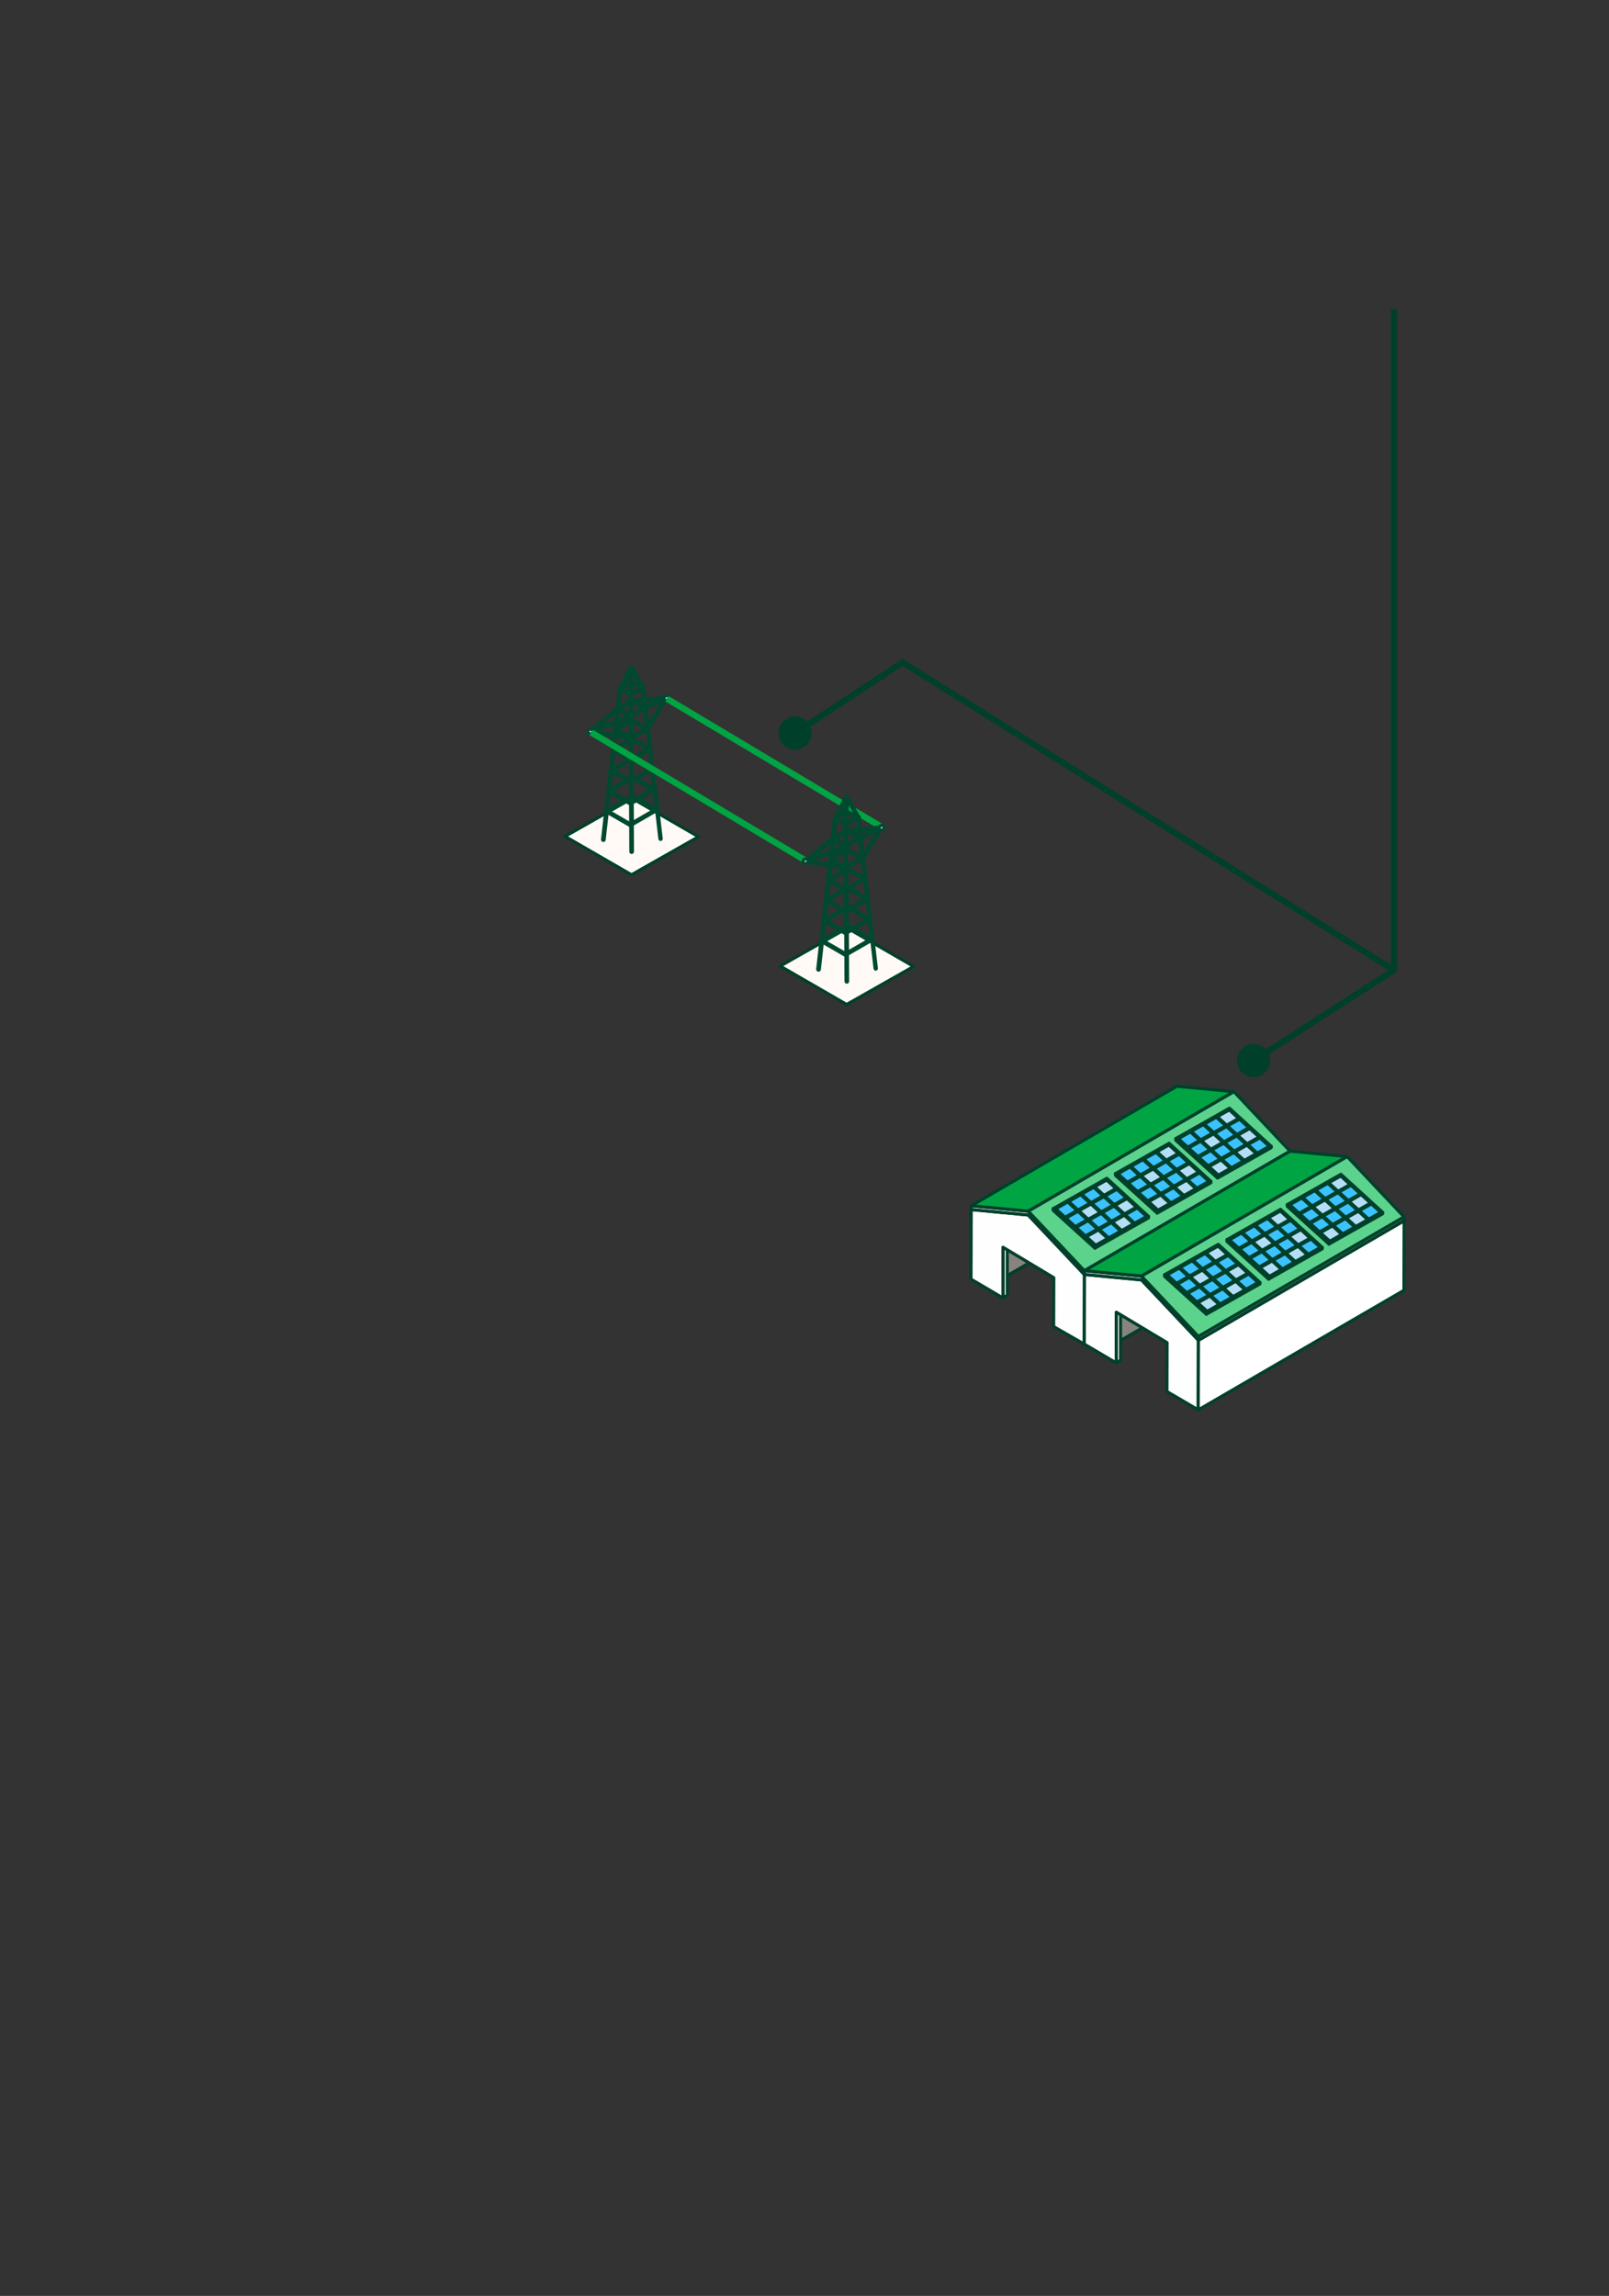 <?xml version="1.0" encoding="UTF-8"?>
<svg width="258px" height="368px" viewBox="0 0 258 368" version="1.1" xmlns="http://www.w3.org/2000/svg" xmlns:xlink="http://www.w3.org/1999/xlink">
    <rect x="0" y="0" width="258" height="368" fill="#333333" stroke="none"/>
    <title>ilustracion-2</title>
    <g id="Page-1" stroke="none" stroke-width="1" fill="none" fill-rule="evenodd">
        <g id="ilustracion-2" transform="translate(0.5, 0.5)">
            <g id="1" transform="translate(90.098, 49)">
                <polygon id="Path" stroke="#00402A" stroke-width="0.5" fill="#FFFAF6" fill-rule="nonzero" stroke-linecap="round" stroke-linejoin="round" points="21.407 84.617 10.661 90.712 0 84.559 10.759 78.46"></polygon>
                <path d="M4.048,67.373 C4.132,67.373 4.213,67.4 4.28,67.451 L8.376,64.009 L8.722,60.91 L8.649,60.869 L8.738,60.817 L8.738,60.809 L10.559,57.379 C10.573,57.354 10.595,57.334 10.621,57.322 C10.648,57.31 10.677,57.307 10.705,57.314 C10.733,57.321 10.757,57.338 10.774,57.361 C10.791,57.383 10.8,57.412 10.799,57.44 L10.799,57.448 L12.567,60.616 L12.717,60.685 L12.603,60.75 L12.814,62.551 L15.913,62.274 C15.931,62.204 15.969,62.141 16.021,62.091 C16.074,62.041 16.139,62.007 16.21,61.993 C16.281,61.978 16.354,61.984 16.422,62.009 C16.489,62.034 16.549,62.078 16.593,62.135 C16.637,62.192 16.664,62.261 16.672,62.333 C16.679,62.405 16.666,62.477 16.634,62.542 C16.602,62.607 16.552,62.661 16.491,62.699 C16.43,62.737 16.359,62.758 16.287,62.758 C16.232,62.758 16.179,62.747 16.129,62.725 L13.391,67.2 L13.436,67.224 L13.363,67.269 L13.737,70.459 L13.802,70.496 L13.745,70.528 L14.119,73.739 L14.163,73.763 L14.123,73.788 L14.501,77.018 L14.525,77.031 L14.505,77.043 L14.883,80.297 L15.423,84.934 C15.425,84.961 15.418,84.988 15.403,85.011 C15.386,85.033 15.361,85.047 15.334,85.051 L15.322,85.051 C15.296,85.052 15.271,85.042 15.252,85.025 C15.233,85.008 15.221,84.984 15.219,84.959 L14.69,80.414 L10.789,82.665 L10.813,87.003 C10.813,87.037 10.8,87.069 10.776,87.093 C10.753,87.118 10.721,87.132 10.687,87.133 C10.654,87.133 10.622,87.119 10.598,87.096 C10.575,87.072 10.561,87.04 10.561,87.007 L10.537,82.817 L10.492,82.841 L10.476,82.85 L6.769,80.712 L6.277,85.097 C6.275,85.114 6.27,85.13 6.262,85.145 C6.254,85.16 6.243,85.173 6.23,85.183 C6.217,85.194 6.202,85.202 6.185,85.206 C6.169,85.211 6.152,85.213 6.135,85.211 C6.101,85.206 6.071,85.189 6.049,85.163 C6.028,85.136 6.018,85.102 6.021,85.068 L6.525,80.575 L6.46,80.539 L6.533,80.498 L6.891,77.3 L6.826,77.263 L6.899,77.218 L7.257,74.02 L7.192,73.983 L7.269,73.939 L7.627,70.744 L7.558,70.703 L7.635,70.659 L7.878,68.476 L4.4,67.936 C4.367,68 4.318,68.054 4.257,68.092 C4.196,68.13 4.126,68.15 4.054,68.151 C3.952,68.151 3.853,68.11 3.78,68.038 C3.708,67.965 3.667,67.866 3.667,67.764 C3.667,67.661 3.708,67.562 3.78,67.49 C3.853,67.417 3.952,67.376 4.054,67.376 L4.048,67.373 Z M8.714,64.143 L10.419,65.13 L10.406,63.139 L10.081,63.326 L8.711,64.146 L8.714,64.143 Z M10.677,65.092 L12.616,63.974 L10.685,63.002 L10.665,63.002 L10.677,65.092 Z M10.441,67.92 L10.425,66.205 L8.368,67.424 L10.429,68.612 L10.441,68.612 L10.441,67.92 Z M10.689,66.051 L10.681,66.051 L10.681,66.25 L10.693,68.55 L12.957,67.242 L10.685,66.051 L10.689,66.051 Z M10.425,65.941 L10.425,65.528 L8.373,66.303 L8.269,67.225 L10.423,65.949 L10.425,65.941 Z M10.283,65.303 L8.592,64.328 L8.405,66.01 L10.283,65.303 Z M10.713,59.979 L10.662,61.637 L12.263,60.71 L10.713,59.979 Z M10.677,65.793 L10.683,65.793 L13.125,67.073 L12.784,64.135 L10.679,65.35 L10.677,65.793 Z M10.738,75.294 L10.738,75.461 L10.974,75.326 L10.827,75.245 L10.738,75.294 Z M10.482,75.604 L10.482,75.441 L10.344,75.523 L10.482,75.604 Z M10.734,69.117 L10.697,69.138 L10.713,71.93 L10.758,71.905 L10.774,71.898 L10.844,71.934 L13.302,70.515 L10.73,69.121 L10.734,69.117 Z M10.718,72.285 L10.734,75 L10.823,74.949 L11.229,75.181 L13.652,73.783 L10.839,72.218 L10.718,72.285 Z M10.742,75.75 L10.754,78.067 L10.858,78.01 L10.874,78.002 L11.613,78.429 L13.999,77.051 L11.223,75.474 L10.742,75.75 Z M10.876,78.307 L10.758,78.376 L10.758,78.916 L11.348,78.579 L10.876,78.307 Z M10.011,78.807 L10.482,79.079 L10.51,79.063 L10.51,78.522 L10.011,78.807 Z M10.506,78.212 L10.494,75.896 L10.104,75.672 L7.348,77.269 L9.746,78.655 L10.506,78.217 L10.506,78.212 Z M10.093,75.375 L10.487,75.148 L10.471,72.393 L10.451,72.38 L7.691,73.99 L10.093,75.375 Z M10.439,72.096 L10.471,72.08 L10.455,69.288 L8.036,70.706 L10.443,72.096 L10.439,72.096 Z M10.414,61.647 L10.466,60.014 L9.063,60.867 L10.413,61.649 L10.414,61.647 Z M12.751,63.801 L12.637,62.834 L11.101,62.972 L12.751,63.801 Z M8.159,68.264 L9.812,68.519 L8.23,67.609 L8.159,68.264 Z M8.337,64.38 L4.765,67.384 L8.146,66.112 L8.337,64.38 Z M10.415,62.844 L10.415,61.881 L8.969,61.048 L8.656,63.848 L10.415,62.844 Z M10.476,59.76 L10.533,57.983 L9.167,60.556 L10.476,59.76 Z M10.734,59.751 L12.25,60.466 L10.795,57.853 L10.734,59.747 L10.734,59.751 Z M10.669,62.75 L10.677,62.75 L12.616,62.576 L12.416,60.869 L10.669,61.877 L10.669,62.75 Z M12.961,63.75 L15.46,62.58 L12.851,62.815 L12.961,63.75 Z M13.323,66.851 L15.879,62.668 L12.994,64.017 L13.323,66.851 Z M10.709,68.859 L10.726,68.851 L10.742,68.843 L13.518,70.346 L13.172,67.392 L10.705,68.814 L10.709,68.859 Z M13.904,73.625 L13.559,70.654 L11.108,72.068 L13.904,73.625 Z M14.287,76.9 L13.937,73.909 L11.499,75.315 L14.287,76.9 Z M11.884,78.573 L14.664,80.179 L14.314,77.171 L11.884,78.573 Z M11.616,78.728 L10.774,79.216 L10.795,82.369 L14.359,80.313 L11.616,78.728 Z M10.506,79.37 L10.49,79.378 L9.758,78.956 L7.007,80.545 L10.478,82.548 L10.535,82.516 L10.515,79.362 L10.506,79.37 Z M7.141,77.444 L6.809,80.345 L9.484,78.801 L7.141,77.444 Z M9.852,75.517 L7.511,74.164 L7.186,77.062 L9.852,75.517 Z M10.209,72.234 L7.877,70.891 L7.551,73.783 L10.209,72.234 Z M10.461,68.889 L10.437,68.873 L8.145,68.519 L7.925,70.503 L10.466,69.011 L10.461,68.889 Z M7.934,67.43 L8.011,67.385 L8.12,66.404 L4.621,67.72 L7.917,68.233 L8.003,67.477 L7.934,67.43 Z" id="Shape" stroke="#004930" stroke-width="0.5" fill="#D8CFC7" fill-rule="nonzero" stroke-linecap="round" stroke-linejoin="round"></path>
                <line x1="16.351" y1="62.499" x2="51.001" y2="83.199" id="Path" stroke="#00A443"></line>
                <line x1="4.202" y1="67.9" x2="38.852" y2="88.6" id="Path" stroke="#00A443"></line>
                <polygon id="Path" stroke="#00402A" stroke-width="0.5" fill="#FFFAF6" fill-rule="nonzero" stroke-linecap="round" stroke-linejoin="round" points="55.908 105.406 45.162 111.501 34.501 105.349 45.26 99.249"></polygon>
                <path d="M38.549,88.162 C38.633,88.162 38.714,88.189 38.781,88.24 L42.877,84.798 L43.223,81.699 L43.15,81.658 L43.239,81.606 L43.239,81.598 L45.06,78.168 C45.074,78.143 45.096,78.123 45.122,78.111 C45.149,78.099 45.178,78.097 45.206,78.103 C45.234,78.11 45.258,78.127 45.275,78.15 C45.292,78.172 45.301,78.201 45.3,78.229 L45.3,78.237 L47.068,81.405 L47.218,81.474 L47.104,81.539 L47.315,83.34 L50.414,83.063 C50.432,82.993 50.47,82.93 50.522,82.88 C50.575,82.83 50.64,82.796 50.711,82.782 C50.781,82.767 50.855,82.773 50.923,82.798 C50.99,82.823 51.05,82.867 51.094,82.924 C51.138,82.981 51.165,83.05 51.173,83.122 C51.18,83.194 51.167,83.266 51.135,83.331 C51.103,83.396 51.053,83.45 50.992,83.488 C50.931,83.527 50.86,83.547 50.788,83.547 C50.733,83.547 50.68,83.536 50.63,83.514 L47.892,87.989 L47.937,88.013 L47.864,88.058 L48.238,91.248 L48.303,91.285 L48.246,91.317 L48.619,94.528 L48.664,94.552 L48.624,94.577 L49.002,97.807 L49.026,97.82 L49.006,97.832 L49.384,101.086 L49.924,105.723 C49.926,105.75 49.919,105.777 49.904,105.8 C49.887,105.822 49.862,105.836 49.835,105.84 L49.823,105.84 C49.797,105.841 49.772,105.831 49.753,105.814 C49.734,105.797 49.722,105.773 49.72,105.748 L49.191,101.203 L45.29,103.454 L45.314,107.792 C45.314,107.826 45.301,107.858 45.277,107.883 C45.254,107.907 45.222,107.921 45.188,107.922 C45.155,107.922 45.123,107.908 45.099,107.885 C45.076,107.861 45.062,107.829 45.062,107.796 L45.038,103.606 L44.993,103.631 L44.977,103.639 L41.27,101.501 L40.778,105.886 C40.777,105.903 40.772,105.919 40.763,105.934 C40.755,105.949 40.744,105.962 40.731,105.972 C40.718,105.983 40.703,105.991 40.687,105.995 C40.67,106 40.653,106.002 40.636,106 C40.603,105.995 40.572,105.978 40.551,105.952 C40.529,105.925 40.519,105.891 40.522,105.858 L41.026,101.364 L40.961,101.328 L41.035,101.287 L41.392,98.089 L41.327,98.052 L41.4,98.007 L41.758,94.809 L41.693,94.772 L41.77,94.728 L42.128,91.533 L42.059,91.492 L42.136,91.448 L42.38,89.265 L38.901,88.725 C38.869,88.789 38.819,88.843 38.758,88.881 C38.698,88.919 38.627,88.939 38.556,88.94 C38.453,88.94 38.354,88.899 38.282,88.827 C38.209,88.754 38.168,88.656 38.168,88.553 C38.168,88.45 38.209,88.351 38.282,88.279 C38.354,88.206 38.453,88.165 38.556,88.165 L38.549,88.162 Z M43.215,84.932 L44.92,85.919 L44.907,83.928 L44.582,84.115 L43.213,84.935 L43.215,84.932 Z M45.178,85.881 L47.117,84.763 L45.186,83.791 L45.166,83.791 L45.178,85.881 Z M44.942,88.709 L44.926,86.994 L42.87,88.214 L44.93,89.401 L44.942,89.401 L44.942,88.709 Z M45.19,86.84 L45.182,86.84 L45.182,87.039 L45.194,89.339 L47.458,88.031 L45.185,86.84 L45.19,86.84 Z M44.926,86.73 L44.926,86.317 L42.874,87.092 L42.77,88.014 L44.924,86.738 L44.926,86.73 Z M44.784,86.092 L43.093,85.117 L42.906,86.799 L44.784,86.092 Z M45.214,80.768 L45.163,82.426 L46.764,81.499 L45.214,80.768 Z M45.178,86.582 L45.184,86.582 L47.626,87.862 L47.285,84.924 L45.18,86.139 L45.178,86.582 Z M45.239,96.083 L45.239,96.25 L45.475,96.115 L45.328,96.034 L45.239,96.083 Z M44.983,96.393 L44.983,96.23 L44.845,96.312 L44.983,96.393 Z M45.235,89.906 L45.198,89.927 L45.214,92.719 L45.259,92.694 L45.275,92.687 L45.345,92.723 L47.803,91.304 L45.231,89.91 L45.235,89.906 Z M45.219,93.074 L45.235,95.79 L45.324,95.738 L45.73,95.97 L48.153,94.572 L45.34,93.007 L45.219,93.074 Z M45.243,96.539 L45.255,98.856 L45.359,98.799 L45.375,98.791 L46.114,99.218 L48.5,97.84 L45.724,96.263 L45.243,96.539 Z M45.377,99.096 L45.259,99.165 L45.259,99.705 L45.849,99.368 L45.377,99.096 Z M44.512,99.596 L44.983,99.868 L45.011,99.852 L45.011,99.311 L44.512,99.596 Z M44.995,96.685 L44.605,96.461 L41.85,98.058 L44.247,99.445 L45.007,99.006 L44.995,96.685 Z M44.594,96.164 L44.988,95.937 L44.972,93.182 L44.952,93.17 L42.193,94.779 L44.594,96.164 Z M44.94,92.885 L44.972,92.869 L44.956,90.077 L42.538,91.495 L44.944,92.885 L44.94,92.885 Z M44.967,80.803 L43.565,81.656 L44.914,82.438 L44.967,80.803 Z M47.252,84.59 L47.138,83.623 L45.602,83.761 L47.252,84.59 Z M42.66,89.053 L44.313,89.308 L42.732,88.398 L42.66,89.053 Z M42.839,85.169 L39.266,88.173 L42.648,86.901 L42.839,85.169 Z M44.916,83.633 L44.916,82.67 L43.47,81.837 L43.157,84.637 L44.916,83.633 Z M44.977,80.549 L45.034,78.772 L43.668,81.345 L44.977,80.549 Z M45.235,80.54 L46.751,81.256 L45.296,78.642 L45.235,80.536 L45.235,80.54 Z M45.17,83.539 L45.178,83.539 L47.117,83.365 L46.917,81.658 L45.17,82.666 L45.17,83.539 Z M47.462,84.539 L49.961,83.369 L47.352,83.605 L47.462,84.539 Z M47.824,87.64 L50.38,83.457 L47.495,84.806 L47.824,87.64 Z M45.21,89.648 L45.227,89.64 L45.243,89.632 L48.019,91.135 L47.673,88.181 L45.206,89.603 L45.21,89.648 Z M48.405,94.414 L48.06,91.443 L45.609,92.857 L48.405,94.414 Z M48.788,97.689 L48.438,94.698 L46,96.104 L48.788,97.689 Z M46.385,99.362 L49.165,100.968 L48.815,97.96 L46.385,99.362 Z M46.117,99.517 L45.275,100.005 L45.296,103.159 L48.86,101.102 L46.117,99.517 Z M45.007,100.159 L44.991,100.167 L44.259,99.745 L41.508,101.334 L44.979,103.337 L45.036,103.305 L45.016,100.151 L45.007,100.159 Z M41.642,98.233 L41.31,101.134 L43.985,99.59 L41.642,98.233 Z M44.353,96.307 L42.012,94.953 L41.687,97.851 L44.353,96.307 Z M44.71,93.023 L42.378,91.68 L42.053,94.572 L44.71,93.023 Z M44.962,89.8 L44.962,89.678 L44.938,89.662 L42.646,89.308 L42.427,91.292 L44.967,89.8 L44.962,89.8 Z M42.435,88.219 L42.512,88.174 L42.622,87.193 L39.123,88.509 L42.418,89.022 L42.504,88.266 L42.435,88.219 Z" id="Shape" stroke="#004930" stroke-width="0.5" fill="#D8CFC7" fill-rule="nonzero" stroke-linecap="round" stroke-linejoin="round"></path>
                <polygon id="Path" stroke="#00402A" stroke-width="0.5" fill="#FFFFFF" fill-rule="nonzero" stroke-linecap="round" stroke-linejoin="round" points="65.133 144.37 98.115 125.203 98.08 136.364 65.102 155.528"></polygon>
                <polygon id="Path" stroke="#00402A" stroke-width="0.5" fill="#FFFFFF" fill-rule="nonzero" stroke-linecap="round" stroke-linejoin="round" points="65.133 144.37 98.115 125.203 98.115 124.6 65.133 143.768"></polygon>
                <polygon id="Path" stroke="#00402A" stroke-width="0.5" fill="#89837E" fill-rule="nonzero" stroke-linecap="round" stroke-linejoin="round" points="67.891 145.578 100.873 126.415 100.838 137.572 67.86 156.74"></polygon>
                <polygon id="Path" stroke="#00402A" stroke-width="0.5" fill="#FFFFFF" fill-rule="nonzero" stroke-linecap="round" stroke-linejoin="round" points="70.912 149.963 70.23 150.361 70.23 158.517 70.912 158.12"></polygon>
                <polygon id="Path" stroke="#00402A" stroke-width="0.5" fill="#FFFEFF" fill-rule="nonzero" stroke-linecap="round" stroke-linejoin="round" points="74.281 145.24 83.406 154.92 83.466 166.068 78.352 163.132 78.374 155.294 70.229 150.414 70.229 158.552 65.102 155.532 65.133 144.37"></polygon>
                <polygon id="Path" stroke="#00402A" stroke-width="0.5" fill="#FFFFFF" fill-rule="nonzero" stroke-linecap="round" stroke-linejoin="round" points="74.282 144.638 65.135 143.769 65.135 144.371 74.282 145.241 83.407 154.921 83.407 154.318"></polygon>
                <polygon id="Path" stroke="#00402A" stroke-width="0.5" fill="#00A443" fill-rule="nonzero" stroke-linecap="round" stroke-linejoin="round" points="65.134 143.768 98.116 124.6 107.262 125.473 74.28 144.637"></polygon>
                <polygon id="Path" stroke="#00402A" stroke-width="0.5" fill="#5BD38C" fill-rule="nonzero" stroke-linecap="round" stroke-linejoin="round" points="74.281 144.637 107.263 125.474 116.388 135.15 83.406 154.317"></polygon>
                <polygon id="Path" stroke="#00402A" stroke-width="0.5" fill="#FFFFFF" fill-rule="nonzero" stroke-linecap="round" stroke-linejoin="round" points="83.406 154.921 116.388 135.753 116.388 135.15 83.406 154.318"></polygon>
                <path d="M111.831,141.771 L110.065,140.753 C110.002,140.73 109.934,140.723 109.868,140.732 C109.802,140.742 109.739,140.766 109.685,140.805 C109.519,140.913 109.38,141.059 109.281,141.231 C109.181,141.402 109.124,141.595 109.112,141.793 C109.107,141.857 109.117,141.921 109.141,141.98 C109.165,142.039 109.203,142.092 109.252,142.134 L111.029,143.162 C111.224,143.298 111.387,143.474 111.505,143.68 C111.624,143.885 111.695,144.115 111.715,144.351 L111.693,152.48 C111.697,152.553 111.721,152.623 111.762,152.683 C111.803,152.743 111.859,152.791 111.925,152.821 C112.102,152.911 112.297,152.958 112.495,152.958 C112.694,152.958 112.889,152.911 113.065,152.821 C113.129,152.791 113.184,152.746 113.225,152.688 C113.266,152.631 113.291,152.564 113.297,152.493 C113.297,152.484 113.319,144.355 113.319,144.355 C113.299,143.837 113.153,143.331 112.893,142.881 C112.633,142.432 112.268,142.052 111.829,141.776 L111.831,141.771 Z" id="Path" stroke="#00402A" stroke-width="0.5" fill="#A2BCB1" fill-rule="nonzero" stroke-linecap="round" stroke-linejoin="round"></path>
                <path d="M109.064,143.419 L107.299,142.4 C107.236,142.378 107.168,142.371 107.102,142.38 C107.036,142.389 106.973,142.414 106.918,142.452 C106.752,142.561 106.614,142.706 106.515,142.878 C106.415,143.05 106.357,143.242 106.346,143.44 C106.34,143.504 106.35,143.568 106.375,143.628 C106.399,143.687 106.437,143.74 106.486,143.781 L108.263,144.81 C108.458,144.946 108.621,145.122 108.74,145.328 C108.858,145.534 108.93,145.763 108.949,145.999 L108.928,154.128 C108.931,154.201 108.955,154.271 108.995,154.331 C109.036,154.391 109.093,154.439 109.159,154.469 C109.335,154.559 109.531,154.606 109.729,154.606 C109.928,154.606 110.123,154.559 110.3,154.469 C110.364,154.439 110.418,154.393 110.459,154.336 C110.499,154.278 110.524,154.211 110.531,154.141 C110.531,154.133 110.553,146.003 110.553,146.003 C110.533,145.485 110.387,144.979 110.127,144.529 C109.868,144.08 109.502,143.7 109.063,143.424 L109.064,143.419 Z" id="Path" stroke="#00402A" stroke-width="0.5" fill="#A2BCB1" fill-rule="nonzero" stroke-linecap="round" stroke-linejoin="round"></path>
                <polygon id="Path" stroke="#00402A" stroke-width="0.5" fill="#FFFFFF" fill-rule="nonzero" stroke-linecap="round" stroke-linejoin="round" points="83.293 154.776 116.275 135.608 116.24 146.769 83.262 165.934"></polygon>
                <polygon id="Path" stroke="#00402A" stroke-width="0.5" fill="#FFFFFF" fill-rule="nonzero" stroke-linecap="round" stroke-linejoin="round" points="83.293 154.775 116.275 135.608 116.275 135.005 83.293 154.173"></polygon>
                <polygon id="Path" stroke="#00402A" stroke-width="0.5" fill="#89837E" fill-rule="nonzero" stroke-linecap="round" stroke-linejoin="round" points="86.052 155.983 119.034 136.819 118.999 147.976 86.021 167.144"></polygon>
                <polygon id="Path" stroke="#00402A" stroke-width="0.5" fill="#FFFFFF" fill-rule="nonzero" stroke-linecap="round" stroke-linejoin="round" points="89.072 160.367 88.39 160.766 88.39 168.922 89.072 168.524"></polygon>
                <polygon id="Path" stroke="#00402A" stroke-width="0.5" fill="#FFFEFF" fill-rule="nonzero" stroke-linecap="round" stroke-linejoin="round" points="92.442 155.646 101.567 165.325 101.536 176.482 96.513 173.538 96.535 165.699 88.39 160.819 88.39 168.957 83.263 165.937 83.294 154.775"></polygon>
                <polygon id="Path" stroke="#00402A" stroke-width="0.5" fill="#FFFFFF" fill-rule="nonzero" stroke-linecap="round" stroke-linejoin="round" points="92.442 155.043 83.295 154.174 83.295 154.776 92.442 155.646 101.567 165.326 101.567 164.723"></polygon>
                <polygon id="Path" stroke="#00402A" stroke-width="0.5" fill="#00A443" fill-rule="nonzero" stroke-linecap="round" stroke-linejoin="round" points="83.294 154.173 116.276 135.005 125.423 135.879 92.441 155.042"></polygon>
                <polygon id="Path" stroke="#00402A" stroke-width="0.5" fill="#5BD38C" fill-rule="nonzero" stroke-linecap="round" stroke-linejoin="round" points="92.441 155.042 125.423 135.879 134.548 145.555 101.567 164.722"></polygon>
                <polygon id="Path" stroke="#00402A" stroke-width="0.5" fill="#FFFFFF" fill-rule="nonzero" stroke-linecap="round" stroke-linejoin="round" points="101.567 165.326 134.548 146.158 134.519 157.32 101.535 176.488"></polygon>
                <polygon id="Path" stroke="#00402A" stroke-width="0.5" fill="#FFFFFF" fill-rule="nonzero" stroke-linecap="round" stroke-linejoin="round" points="101.567 165.325 134.548 146.157 134.548 145.555 101.567 164.722"></polygon>
                <polygon id="Path" stroke="#00402A" stroke-width="0.5" fill="#FFFEFF" fill-rule="nonzero" stroke-linecap="round" stroke-linejoin="round" points="104.746 149.957 111.439 156.061 102.837 160.92 96.143 154.821"></polygon>
                <polygon id="Path" stroke="#00402A" stroke-width="0.5" fill="#699282" fill-rule="nonzero" stroke-linecap="round" stroke-linejoin="round" points="102.837 160.921 102.837 161.144 111.439 156.285 111.439 156.062"></polygon>
                <polygon id="Path" stroke="#00402A" stroke-width="0.5" fill="#007F33" fill-rule="nonzero" stroke-linecap="round" stroke-linejoin="round" points="96.144 154.82 102.838 160.92 102.838 161.144 96.144 155.082"></polygon>
                <path d="M104.824,150.317 L106.101,151.482 C106.092,151.562 106.087,151.596 106.077,151.672 L104.416,152.613 C104.333,152.604 104.275,152.599 104.192,152.589 L102.934,151.443 C102.944,151.347 102.948,151.315 102.959,151.219 L104.596,150.292 C104.683,150.297 104.742,150.306 104.824,150.316 L104.824,150.317 Z" id="Path" stroke="#00402A" stroke-width="0.5" fill="#B4DEF7" fill-rule="nonzero" stroke-linecap="round" stroke-linejoin="round"></path>
                <path d="M102.745,151.493 L104.022,152.657 C104.013,152.738 104.008,152.772 103.997,152.848 L102.337,153.789 C102.254,153.78 102.196,153.775 102.113,153.765 L100.855,152.619 C100.864,152.523 100.869,152.491 100.88,152.395 L102.517,151.468 C102.604,151.477 102.663,151.482 102.745,151.492 L102.745,151.493 Z" id="Path" stroke="#00402A" stroke-width="0.5" fill="#3CC2FF" fill-rule="nonzero" stroke-linecap="round" stroke-linejoin="round"></path>
                <path d="M100.661,152.667 L101.938,153.831 C101.929,153.912 101.924,153.945 101.913,154.021 L100.253,154.963 C100.17,154.953 100.112,154.949 100.029,154.939 L98.771,153.792 C98.78,153.697 98.785,153.664 98.796,153.569 L100.433,152.642 C100.52,152.651 100.579,152.656 100.661,152.666 L100.661,152.667 Z" id="Path" stroke="#00402A" stroke-width="0.5" fill="#3CC2FF" fill-rule="nonzero" stroke-linecap="round" stroke-linejoin="round"></path>
                <path d="M98.582,153.841 L99.859,155.006 C99.85,155.087 99.845,155.12 99.834,155.196 L98.174,156.137 C98.091,156.128 98.032,156.124 97.95,156.113 L96.692,154.967 C96.701,154.872 96.706,154.839 96.717,154.744 L98.354,153.816 C98.441,153.826 98.5,153.836 98.582,153.841 L98.582,153.841 Z" id="Path" stroke="#00402A" stroke-width="0.5" fill="#3CC2FF" fill-rule="nonzero" stroke-linecap="round" stroke-linejoin="round"></path>
                <path d="M106.461,151.806 L107.738,152.971 C107.728,153.052 107.724,153.085 107.713,153.161 L106.053,154.102 C105.97,154.093 105.911,154.088 105.829,154.078 L104.571,152.932 C104.58,152.837 104.585,152.804 104.595,152.709 L106.233,151.781 C106.32,151.791 106.378,151.795 106.461,151.805 L106.461,151.806 Z" id="Path" stroke="#00402A" stroke-width="0.5" fill="#3CC2FF" fill-rule="nonzero" stroke-linecap="round" stroke-linejoin="round"></path>
                <path d="M104.382,152.986 L105.659,154.151 C105.649,154.231 105.645,154.265 105.634,154.341 L103.973,155.282 C103.891,155.273 103.832,155.268 103.75,155.258 L102.492,154.112 C102.501,154.016 102.506,153.984 102.516,153.888 L104.153,152.961 C104.241,152.966 104.299,152.975 104.382,152.985 L104.382,152.986 Z" id="Path" stroke="#00402A" stroke-width="0.5" fill="#3CC2FF" fill-rule="nonzero" stroke-linecap="round" stroke-linejoin="round"></path>
                <path d="M102.302,154.16 L103.579,155.324 C103.569,155.405 103.565,155.439 103.554,155.515 L101.893,156.456 C101.811,156.447 101.752,156.442 101.67,156.432 L100.412,155.286 C100.421,155.19 100.426,155.158 100.436,155.062 L102.073,154.135 C102.161,154.144 102.219,154.149 102.302,154.159 L102.302,154.16 Z" id="Path" stroke="#00402A" stroke-width="0.5" fill="#B4DEF7" fill-rule="nonzero" stroke-linecap="round" stroke-linejoin="round"></path>
                <path d="M100.22,155.335 L101.497,156.499 C101.487,156.58 101.483,156.613 101.472,156.689 L99.811,157.631 C99.729,157.621 99.67,157.617 99.588,157.606 L98.33,156.46 C98.339,156.365 98.344,156.332 98.354,156.237 L99.991,155.31 C100.078,155.319 100.137,155.323 100.22,155.334 L100.22,155.335 Z" id="Path" stroke="#00402A" stroke-width="0.5" fill="#3CC2FF" fill-rule="nonzero" stroke-linecap="round" stroke-linejoin="round"></path>
                <path d="M108.097,153.299 L109.374,154.464 C109.364,154.545 109.359,154.578 109.349,154.654 L107.688,155.595 C107.606,155.586 107.547,155.582 107.465,155.571 L106.207,154.425 C106.216,154.33 106.221,154.297 106.231,154.202 L107.868,153.274 C107.955,153.284 108.014,153.288 108.097,153.299 L108.097,153.299 Z" id="Path" stroke="#00402A" stroke-width="0.5" fill="#B4DEF7" fill-rule="nonzero" stroke-linecap="round" stroke-linejoin="round"></path>
                <path d="M106.019,154.478 L107.297,155.643 C107.287,155.724 107.282,155.757 107.272,155.833 L105.611,156.774 C105.529,156.765 105.47,156.76 105.388,156.75 L104.129,155.604 C104.139,155.508 104.144,155.476 104.154,155.38 L105.791,154.453 C105.878,154.458 105.937,154.467 106.019,154.477 L106.019,154.478 Z" id="Path" stroke="#00402A" stroke-width="0.5" fill="#3CC2FF" fill-rule="nonzero" stroke-linecap="round" stroke-linejoin="round"></path>
                <path d="M103.939,155.653 L105.216,156.818 C105.207,156.898 105.202,156.932 105.192,157.008 L103.531,157.949 C103.449,157.94 103.39,157.935 103.307,157.925 L102.049,156.779 C102.059,156.683 102.064,156.651 102.074,156.555 L103.711,155.628 C103.798,155.637 103.857,155.642 103.939,155.652 L103.939,155.653 Z" id="Path" stroke="#00402A" stroke-width="0.5" fill="#3CC2FF" fill-rule="nonzero" stroke-linecap="round" stroke-linejoin="round"></path>
                <path d="M101.854,156.826 L103.131,157.99 C103.122,158.071 103.117,158.105 103.107,158.181 L101.446,159.122 C101.364,159.113 101.305,159.108 101.222,159.098 L99.964,157.952 C99.974,157.856 99.979,157.824 99.989,157.728 L101.626,156.801 C101.713,156.81 101.772,156.815 101.854,156.825 L101.854,156.826 Z" id="Path" stroke="#00402A" stroke-width="0.5" fill="#3CC2FF" fill-rule="nonzero" stroke-linecap="round" stroke-linejoin="round"></path>
                <path d="M109.734,154.792 L111.011,155.956 C111.002,156.037 110.997,156.07 110.987,156.146 L109.326,157.088 C109.244,157.078 109.185,157.074 109.102,157.064 L107.844,155.917 C107.854,155.822 107.858,155.789 107.869,155.694 L109.506,154.767 C109.593,154.776 109.652,154.781 109.734,154.791 L109.734,154.792 Z" id="Path" stroke="#00402A" stroke-width="0.5" fill="#3CC2FF" fill-rule="nonzero" stroke-linecap="round" stroke-linejoin="round"></path>
                <path d="M107.654,155.965 L108.931,157.13 C108.922,157.211 108.917,157.244 108.907,157.32 L107.246,158.261 C107.163,158.252 107.105,158.248 107.022,158.237 L105.764,157.091 C105.774,156.996 105.778,156.963 105.789,156.868 L107.426,155.94 C107.513,155.95 107.572,155.954 107.654,155.965 L107.654,155.965 Z" id="Path" stroke="#00402A" stroke-width="0.5" fill="#B4DEF7" fill-rule="nonzero" stroke-linecap="round" stroke-linejoin="round"></path>
                <path d="M105.577,157.145 L106.854,158.31 C106.845,158.391 106.84,158.424 106.83,158.5 L105.169,159.441 C105.086,159.432 105.028,159.427 104.945,159.417 L103.687,158.271 C103.696,158.175 103.701,158.143 103.712,158.047 L105.349,157.12 C105.436,157.125 105.495,157.134 105.577,157.144 L105.577,157.145 Z" id="Path" stroke="#00402A" stroke-width="0.5" fill="#3CC2FF" fill-rule="nonzero" stroke-linecap="round" stroke-linejoin="round"></path>
                <path d="M103.497,158.32 L104.774,159.485 C104.765,159.565 104.76,159.594 104.749,159.675 L103.089,160.616 C103.006,160.607 102.947,160.602 102.865,160.592 L101.607,159.446 C101.616,159.35 101.621,159.318 101.632,159.222 L103.269,158.295 C103.356,158.304 103.415,158.309 103.497,158.319 L103.497,158.32 Z" id="Path" stroke="#00402A" stroke-width="0.5" fill="#B4DEF7" fill-rule="nonzero" stroke-linecap="round" stroke-linejoin="round"></path>
                <polygon id="Path" stroke="#00402A" stroke-width="0.5" fill="#FFFEFF" fill-rule="nonzero" stroke-linecap="round" stroke-linejoin="round" points="114.733 144.339 121.426 150.443 112.824 155.302 106.131 149.203"></polygon>
                <polygon id="Path" stroke="#00402A" stroke-width="0.5" fill="#699282" fill-rule="nonzero" stroke-linecap="round" stroke-linejoin="round" points="112.824 155.301 112.824 155.525 121.426 150.666 121.426 150.442"></polygon>
                <polygon id="Path" stroke="#00402A" stroke-width="0.5" fill="#007F33" fill-rule="nonzero" stroke-linecap="round" stroke-linejoin="round" points="106.132 149.202 112.825 155.302 112.825 155.525 106.132 149.464"></polygon>
                <path d="M114.811,144.699 L116.089,145.864 C116.079,145.944 116.074,145.978 116.064,146.054 L114.403,146.995 C114.321,146.986 114.262,146.981 114.18,146.971 L112.921,145.825 C112.931,145.729 112.936,145.697 112.946,145.601 L114.583,144.674 C114.67,144.678 114.729,144.688 114.811,144.698 L114.811,144.699 Z" id="Path" stroke="#00402A" stroke-width="0.5" fill="#B4DEF7" fill-rule="nonzero" stroke-linecap="round" stroke-linejoin="round"></path>
                <path d="M112.732,145.875 L114.009,147.039 C114,147.12 113.995,147.153 113.985,147.229 L112.324,148.171 C112.242,148.161 112.183,148.157 112.1,148.147 L110.842,147 C110.852,146.905 110.856,146.872 110.867,146.777 L112.504,145.85 C112.591,145.859 112.65,145.864 112.732,145.874 L112.732,145.875 Z" id="Path" stroke="#00402A" stroke-width="0.5" fill="#3CC2FF" fill-rule="nonzero" stroke-linecap="round" stroke-linejoin="round"></path>
                <path d="M110.648,147.048 L111.925,148.213 C111.916,148.294 111.911,148.327 111.901,148.403 L110.24,149.344 C110.158,149.335 110.099,149.331 110.016,149.32 L108.758,148.174 C108.768,148.079 108.773,148.046 108.783,147.951 L110.42,147.023 C110.507,147.033 110.566,147.037 110.648,147.048 L110.648,147.048 Z" id="Path" stroke="#00402A" stroke-width="0.5" fill="#3CC2FF" fill-rule="nonzero" stroke-linecap="round" stroke-linejoin="round"></path>
                <path d="M108.569,148.223 L109.846,149.388 C109.837,149.469 109.832,149.502 109.822,149.578 L108.161,150.519 C108.078,150.51 108.02,150.505 107.937,150.495 L106.679,149.349 C106.689,149.254 106.693,149.221 106.704,149.126 L108.341,148.198 C108.428,148.208 108.487,148.218 108.569,148.222 L108.569,148.223 Z" id="Path" stroke="#00402A" stroke-width="0.5" fill="#3CC2FF" fill-rule="nonzero" stroke-linecap="round" stroke-linejoin="round"></path>
                <path d="M116.448,146.188 L117.725,147.353 C117.716,147.433 117.711,147.467 117.701,147.543 L116.04,148.484 C115.957,148.475 115.899,148.47 115.816,148.46 L114.558,147.314 C114.568,147.218 114.572,147.186 114.583,147.09 L116.22,146.163 C116.307,146.172 116.366,146.177 116.448,146.187 L116.448,146.188 Z" id="Path" stroke="#00402A" stroke-width="0.5" fill="#3CC2FF" fill-rule="nonzero" stroke-linecap="round" stroke-linejoin="round"></path>
                <path d="M114.369,147.367 L115.646,148.532 C115.637,148.612 115.632,148.646 115.622,148.722 L113.961,149.663 C113.878,149.654 113.82,149.649 113.737,149.639 L112.479,148.493 C112.488,148.397 112.493,148.365 112.504,148.269 L114.141,147.342 C114.228,147.346 114.287,147.356 114.369,147.366 L114.369,147.367 Z" id="Path" stroke="#00402A" stroke-width="0.5" fill="#3CC2FF" fill-rule="nonzero" stroke-linecap="round" stroke-linejoin="round"></path>
                <path d="M112.289,148.542 L113.566,149.706 C113.557,149.787 113.552,149.82 113.541,149.896 L111.881,150.838 C111.798,150.828 111.739,150.824 111.657,150.814 L110.399,149.667 C110.408,149.572 110.413,149.539 110.424,149.444 L112.061,148.517 C112.148,148.526 112.207,148.531 112.289,148.541 L112.289,148.542 Z" id="Path" stroke="#00402A" stroke-width="0.5" fill="#B4DEF7" fill-rule="nonzero" stroke-linecap="round" stroke-linejoin="round"></path>
                <path d="M110.207,149.716 L111.484,150.881 C111.475,150.962 111.47,150.995 111.459,151.071 L109.799,152.012 C109.716,152.003 109.657,151.999 109.575,151.988 L108.317,150.842 C108.326,150.747 108.331,150.714 108.342,150.619 L109.979,149.691 C110.066,149.701 110.125,149.705 110.207,149.716 L110.207,149.716 Z" id="Path" stroke="#00402A" stroke-width="0.5" fill="#3CC2FF" fill-rule="nonzero" stroke-linecap="round" stroke-linejoin="round"></path>
                <path d="M118.084,147.681 L119.361,148.846 C119.352,148.927 119.347,148.96 119.336,149.036 L117.676,149.977 C117.593,149.968 117.534,149.963 117.452,149.953 L116.194,148.807 C116.203,148.712 116.208,148.679 116.218,148.584 L117.856,147.656 C117.943,147.666 118.001,147.67 118.084,147.68 L118.084,147.681 Z" id="Path" stroke="#00402A" stroke-width="0.5" fill="#B4DEF7" fill-rule="nonzero" stroke-linecap="round" stroke-linejoin="round"></path>
                <path d="M116.007,148.86 L117.284,150.025 C117.274,150.105 117.27,150.139 117.259,150.215 L115.598,151.156 C115.516,151.147 115.457,151.142 115.375,151.132 L114.117,149.986 C114.126,149.89 114.131,149.858 114.141,149.762 L115.778,148.835 C115.866,148.84 115.924,148.849 116.007,148.859 L116.007,148.86 Z" id="Path" stroke="#00402A" stroke-width="0.5" fill="#3CC2FF" fill-rule="nonzero" stroke-linecap="round" stroke-linejoin="round"></path>
                <path d="M113.927,150.034 L115.204,151.199 C115.194,151.279 115.19,151.313 115.179,151.389 L113.518,152.33 C113.436,152.321 113.377,152.316 113.295,152.306 L112.037,151.16 C112.046,151.064 112.051,151.032 112.061,150.936 L113.698,150.009 C113.786,150.018 113.844,150.023 113.927,150.033 L113.927,150.034 Z" id="Path" stroke="#00402A" stroke-width="0.5" fill="#3CC2FF" fill-rule="nonzero" stroke-linecap="round" stroke-linejoin="round"></path>
                <path d="M111.842,151.208 L113.119,152.372 C113.109,152.453 113.105,152.486 113.094,152.562 L111.433,153.504 C111.351,153.494 111.292,153.49 111.21,153.48 L109.952,152.333 C109.961,152.238 109.966,152.205 109.976,152.11 L111.613,151.183 C111.701,151.192 111.759,151.197 111.842,151.207 L111.842,151.208 Z" id="Path" stroke="#00402A" stroke-width="0.5" fill="#3CC2FF" fill-rule="nonzero" stroke-linecap="round" stroke-linejoin="round"></path>
                <path d="M119.722,149.173 L120.999,150.338 C120.989,150.419 120.984,150.452 120.974,150.528 L119.313,151.469 C119.231,151.46 119.172,151.456 119.09,151.445 L117.832,150.299 C117.841,150.204 117.846,150.171 117.856,150.076 L119.493,149.148 C119.58,149.158 119.639,149.162 119.722,149.173 L119.722,149.173 Z" id="Path" stroke="#00402A" stroke-width="0.5" fill="#3CC2FF" fill-rule="nonzero" stroke-linecap="round" stroke-linejoin="round"></path>
                <path d="M117.642,150.348 L118.919,151.513 C118.909,151.594 118.904,151.627 118.894,151.703 L117.233,152.644 C117.151,152.635 117.092,152.63 117.01,152.62 L115.751,151.474 C115.761,151.379 115.766,151.346 115.776,151.251 L117.413,150.323 C117.5,150.333 117.559,150.337 117.642,150.347 L117.642,150.348 Z" id="Path" stroke="#00402A" stroke-width="0.5" fill="#B4DEF7" fill-rule="nonzero" stroke-linecap="round" stroke-linejoin="round"></path>
                <path d="M115.564,151.527 L116.841,152.692 C116.832,152.772 116.827,152.806 116.817,152.882 L115.156,153.823 C115.074,153.814 115.015,153.809 114.932,153.799 L113.674,152.653 C113.684,152.557 113.689,152.525 113.699,152.429 L115.336,151.502 C115.423,151.507 115.482,151.516 115.564,151.526 L115.564,151.527 Z" id="Path" stroke="#00402A" stroke-width="0.5" fill="#3CC2FF" fill-rule="nonzero" stroke-linecap="round" stroke-linejoin="round"></path>
                <path d="M113.484,152.701 L114.761,153.865 C114.752,153.946 114.747,153.975 114.737,154.056 L113.076,154.997 C112.994,154.988 112.935,154.983 112.852,154.973 L111.594,153.827 C111.604,153.731 111.608,153.699 111.619,153.603 L113.256,152.676 C113.343,152.685 113.402,152.69 113.484,152.7 L113.484,152.701 Z" id="Path" stroke="#00402A" stroke-width="0.5" fill="#B4DEF7" fill-rule="nonzero" stroke-linecap="round" stroke-linejoin="round"></path>
                <polygon id="Path" stroke="#00402A" stroke-width="0.5" fill="#FFFEFF" fill-rule="nonzero" stroke-linecap="round" stroke-linejoin="round" points="124.412 138.721 131.105 144.825 122.503 149.684 115.809 143.584"></polygon>
                <polygon id="Path" stroke="#00402A" stroke-width="0.5" fill="#699282" fill-rule="nonzero" stroke-linecap="round" stroke-linejoin="round" points="122.503 149.684 122.503 149.908 131.105 145.049 131.105 144.825"></polygon>
                <polygon id="Path" stroke="#00402A" stroke-width="0.5" fill="#007F33" fill-rule="nonzero" stroke-linecap="round" stroke-linejoin="round" points="115.81 143.584 122.504 149.684 122.504 149.907 115.81 143.845"></polygon>
                <path d="M124.49,139.082 L125.767,140.246 C125.758,140.327 125.753,140.36 125.743,140.436 L124.082,141.378 C123.999,141.368 123.941,141.364 123.858,141.354 L122.6,140.207 C122.61,140.112 122.614,140.079 122.625,139.984 L124.262,139.057 C124.349,139.061 124.408,139.071 124.49,139.081 L124.49,139.082 Z" id="Path" stroke="#00402A" stroke-width="0.5" fill="#B4DEF7" fill-rule="nonzero" stroke-linecap="round" stroke-linejoin="round"></path>
                <path d="M122.412,140.256 L123.689,141.421 C123.68,141.502 123.675,141.535 123.664,141.611 L122.004,142.552 C121.921,142.543 121.863,142.539 121.78,142.528 L120.522,141.382 C120.531,141.287 120.536,141.254 120.547,141.159 L122.184,140.231 C122.271,140.241 122.33,140.245 122.412,140.256 L122.412,140.256 Z" id="Path" stroke="#00402A" stroke-width="0.5" fill="#3CC2FF" fill-rule="nonzero" stroke-linecap="round" stroke-linejoin="round"></path>
                <path d="M120.327,141.43 L121.604,142.595 C121.595,142.676 121.59,142.709 121.58,142.785 L119.919,143.726 C119.836,143.717 119.778,143.712 119.695,143.702 L118.437,142.556 C118.446,142.461 118.451,142.428 118.462,142.333 L120.099,141.405 C120.186,141.415 120.245,141.419 120.327,141.429 L120.327,141.43 Z" id="Path" stroke="#00402A" stroke-width="0.5" fill="#3CC2FF" fill-rule="nonzero" stroke-linecap="round" stroke-linejoin="round"></path>
                <path d="M118.248,142.605 L119.525,143.77 C119.516,143.85 119.511,143.884 119.5,143.96 L117.84,144.901 C117.757,144.892 117.698,144.887 117.616,144.877 L116.358,143.731 C116.367,143.635 116.372,143.603 116.383,143.507 L118.02,142.58 C118.107,142.589 118.166,142.6 118.248,142.604 L118.248,142.605 Z" id="Path" stroke="#00402A" stroke-width="0.5" fill="#3CC2FF" fill-rule="nonzero" stroke-linecap="round" stroke-linejoin="round"></path>
                <path d="M126.127,140.57 L127.404,141.735 C127.394,141.815 127.39,141.849 127.379,141.925 L125.719,142.866 C125.636,142.857 125.577,142.852 125.495,142.842 L124.237,141.696 C124.246,141.6 124.251,141.568 124.261,141.472 L125.899,140.545 C125.986,140.554 126.044,140.559 126.127,140.569 L126.127,140.57 Z" id="Path" stroke="#00402A" stroke-width="0.5" fill="#3CC2FF" fill-rule="nonzero" stroke-linecap="round" stroke-linejoin="round"></path>
                <path d="M124.048,141.75 L125.325,142.914 C125.315,142.995 125.311,143.028 125.3,143.104 L123.639,144.046 C123.557,144.036 123.498,144.032 123.416,144.022 L122.158,142.875 C122.167,142.78 122.172,142.747 122.182,142.652 L123.819,141.725 C123.907,141.729 123.965,141.739 124.048,141.749 L124.048,141.75 Z" id="Path" stroke="#00402A" stroke-width="0.5" fill="#3CC2FF" fill-rule="nonzero" stroke-linecap="round" stroke-linejoin="round"></path>
                <path d="M121.968,142.923 L123.245,144.088 C123.235,144.169 123.231,144.202 123.22,144.278 L121.559,145.219 C121.477,145.21 121.418,145.206 121.336,145.195 L120.078,144.049 C120.087,143.954 120.092,143.921 120.102,143.826 L121.739,142.898 C121.827,142.908 121.885,142.912 121.968,142.923 L121.968,142.923 Z" id="Path" stroke="#00402A" stroke-width="0.5" fill="#B4DEF7" fill-rule="nonzero" stroke-linecap="round" stroke-linejoin="round"></path>
                <path d="M119.886,144.098 L121.163,145.263 C121.153,145.344 121.149,145.377 121.138,145.453 L119.477,146.394 C119.395,146.385 119.336,146.38 119.254,146.37 L117.996,145.224 C118.005,145.129 118.01,145.096 118.02,145.001 L119.657,144.073 C119.744,144.083 119.803,144.087 119.886,144.097 L119.886,144.098 Z" id="Path" stroke="#00402A" stroke-width="0.5" fill="#3CC2FF" fill-rule="nonzero" stroke-linecap="round" stroke-linejoin="round"></path>
                <path d="M127.763,142.062 L129.04,143.227 C129.03,143.307 129.025,143.341 129.015,143.417 L127.354,144.358 C127.272,144.349 127.213,144.344 127.131,144.334 L125.873,143.188 C125.882,143.092 125.887,143.06 125.897,142.964 L127.534,142.037 C127.621,142.046 127.68,142.051 127.763,142.061 L127.763,142.062 Z" id="Path" stroke="#00402A" stroke-width="0.5" fill="#B4DEF7" fill-rule="nonzero" stroke-linecap="round" stroke-linejoin="round"></path>
                <path d="M125.685,143.242 L126.963,144.407 C126.953,144.487 126.948,144.521 126.938,144.597 L125.277,145.538 C125.195,145.529 125.136,145.524 125.054,145.514 L123.795,144.368 C123.805,144.272 123.81,144.24 123.82,144.144 L125.457,143.217 C125.544,143.221 125.603,143.231 125.685,143.241 L125.685,143.242 Z" id="Path" stroke="#00402A" stroke-width="0.5" fill="#3CC2FF" fill-rule="nonzero" stroke-linecap="round" stroke-linejoin="round"></path>
                <path d="M123.605,144.417 L124.882,145.581 C124.873,145.662 124.868,145.695 124.858,145.771 L123.197,146.713 C123.115,146.703 123.056,146.699 122.973,146.689 L121.715,145.542 C121.725,145.447 121.73,145.414 121.74,145.319 L123.377,144.392 C123.464,144.401 123.523,144.406 123.605,144.416 L123.605,144.417 Z" id="Path" stroke="#00402A" stroke-width="0.5" fill="#3CC2FF" fill-rule="nonzero" stroke-linecap="round" stroke-linejoin="round"></path>
                <path d="M121.521,145.589 L122.798,146.754 C122.789,146.835 122.784,146.868 122.774,146.944 L121.113,147.885 C121.031,147.876 120.972,147.872 120.889,147.861 L119.631,146.715 C119.641,146.62 119.646,146.587 119.656,146.492 L121.293,145.564 C121.38,145.574 121.439,145.578 121.521,145.589 L121.521,145.589 Z" id="Path" stroke="#00402A" stroke-width="0.5" fill="#3CC2FF" fill-rule="nonzero" stroke-linecap="round" stroke-linejoin="round"></path>
                <path d="M129.4,143.555 L130.677,144.72 C130.668,144.801 130.663,144.834 130.653,144.91 L128.992,145.851 C128.91,145.842 128.851,145.837 128.768,145.827 L127.51,144.681 C127.52,144.586 127.524,144.553 127.535,144.458 L129.172,143.53 C129.259,143.54 129.318,143.544 129.4,143.554 L129.4,143.555 Z" id="Path" stroke="#00402A" stroke-width="0.5" fill="#3CC2FF" fill-rule="nonzero" stroke-linecap="round" stroke-linejoin="round"></path>
                <path d="M127.32,144.729 L128.597,145.894 C128.588,145.974 128.583,146.008 128.573,146.084 L126.912,147.025 C126.829,147.016 126.771,147.011 126.688,147.001 L125.43,145.855 C125.44,145.759 125.444,145.727 125.455,145.631 L127.092,144.704 C127.179,144.713 127.238,144.718 127.32,144.728 L127.32,144.729 Z" id="Path" stroke="#00402A" stroke-width="0.5" fill="#B4DEF7" fill-rule="nonzero" stroke-linecap="round" stroke-linejoin="round"></path>
                <path d="M125.243,145.909 L126.52,147.074 C126.511,147.154 126.506,147.188 126.496,147.264 L124.835,148.205 C124.752,148.196 124.694,148.191 124.611,148.181 L123.353,147.035 C123.362,146.939 123.367,146.907 123.378,146.811 L125.015,145.884 C125.102,145.888 125.161,145.898 125.243,145.908 L125.243,145.909 Z" id="Path" stroke="#00402A" stroke-width="0.5" fill="#3CC2FF" fill-rule="nonzero" stroke-linecap="round" stroke-linejoin="round"></path>
                <path d="M123.163,147.084 L124.44,148.248 C124.431,148.329 124.426,148.358 124.415,148.438 L122.755,149.38 C122.672,149.37 122.614,149.366 122.531,149.355 L121.273,148.209 C121.282,148.114 121.287,148.081 121.298,147.986 L122.935,147.059 C123.022,147.068 123.081,147.073 123.163,147.083 L123.163,147.084 Z" id="Path" stroke="#00402A" stroke-width="0.5" fill="#B4DEF7" fill-rule="nonzero" stroke-linecap="round" stroke-linejoin="round"></path>
                <polygon id="Path" stroke="#00402A" stroke-width="0.5" fill="#FFFEFF" fill-rule="nonzero" stroke-linecap="round" stroke-linejoin="round" points="86.876 139.368 93.569 145.473 84.967 150.332 78.273 144.232"></polygon>
                <polygon id="Path" stroke="#00402A" stroke-width="0.5" fill="#699282" fill-rule="nonzero" stroke-linecap="round" stroke-linejoin="round" points="84.967 150.333 84.967 150.556 93.569 145.697 93.569 145.474"></polygon>
                <polygon id="Path" stroke="#00402A" stroke-width="0.5" fill="#007F33" fill-rule="nonzero" stroke-linecap="round" stroke-linejoin="round" points="78.274 144.231 84.967 150.331 84.967 150.555 78.274 144.493"></polygon>
                <path d="M86.954,139.729 L88.231,140.894 C88.222,140.974 88.217,141.008 88.206,141.084 L86.546,142.025 C86.463,142.016 86.405,142.011 86.322,142.001 L85.064,140.855 C85.073,140.759 85.078,140.727 85.089,140.631 L86.726,139.704 C86.813,139.709 86.872,139.718 86.954,139.728 L86.954,139.729 Z" id="Path" stroke="#00402A" stroke-width="0.5" fill="#B4DEF7" fill-rule="nonzero" stroke-linecap="round" stroke-linejoin="round"></path>
                <path d="M84.875,140.904 L86.152,142.069 C86.143,142.149 86.138,142.183 86.127,142.259 L84.467,143.2 C84.384,143.191 84.325,143.186 84.243,143.176 L82.985,142.03 C82.994,141.934 82.999,141.902 83.009,141.806 L84.647,140.879 C84.734,140.888 84.792,140.893 84.875,140.903 L84.875,140.904 Z" id="Path" stroke="#00402A" stroke-width="0.5" fill="#3CC2FF" fill-rule="nonzero" stroke-linecap="round" stroke-linejoin="round"></path>
                <path d="M82.791,142.078 L84.068,143.242 C84.059,143.323 84.054,143.357 84.043,143.433 L82.383,144.374 C82.3,144.364 82.241,144.36 82.159,144.35 L80.901,143.204 C80.91,143.108 80.915,143.076 80.926,142.98 L82.563,142.053 C82.65,142.062 82.709,142.067 82.791,142.077 L82.791,142.078 Z" id="Path" stroke="#00402A" stroke-width="0.5" fill="#3CC2FF" fill-rule="nonzero" stroke-linecap="round" stroke-linejoin="round"></path>
                <path d="M80.712,143.253 L81.989,144.417 C81.979,144.498 81.975,144.531 81.964,144.607 L80.304,145.549 C80.221,145.539 80.162,145.535 80.08,145.524 L78.822,144.378 C78.831,144.283 78.836,144.25 78.846,144.155 L80.484,143.228 C80.571,143.237 80.629,143.247 80.712,143.252 L80.712,143.253 Z" id="Path" stroke="#00402A" stroke-width="0.5" fill="#3CC2FF" fill-rule="nonzero" stroke-linecap="round" stroke-linejoin="round"></path>
                <path d="M88.591,141.217 L89.868,142.382 C89.858,142.463 89.854,142.496 89.843,142.572 L88.182,143.513 C88.1,143.504 88.041,143.499 87.959,143.489 L86.701,142.343 C86.71,142.248 86.715,142.215 86.725,142.12 L88.362,141.192 C88.45,141.202 88.508,141.206 88.591,141.216 L88.591,141.217 Z" id="Path" stroke="#00402A" stroke-width="0.5" fill="#3CC2FF" fill-rule="nonzero" stroke-linecap="round" stroke-linejoin="round"></path>
                <path d="M86.512,142.397 L87.789,143.562 C87.779,143.642 87.774,143.676 87.764,143.752 L86.103,144.693 C86.021,144.684 85.962,144.679 85.88,144.669 L84.622,143.523 C84.631,143.427 84.636,143.395 84.646,143.299 L86.283,142.372 C86.37,142.377 86.429,142.386 86.512,142.396 L86.512,142.397 Z" id="Path" stroke="#00402A" stroke-width="0.5" fill="#3CC2FF" fill-rule="nonzero" stroke-linecap="round" stroke-linejoin="round"></path>
                <path d="M84.432,143.571 L85.709,144.736 C85.699,144.816 85.694,144.85 85.684,144.926 L84.023,145.867 C83.941,145.858 83.882,145.853 83.8,145.843 L82.541,144.697 C82.551,144.601 82.556,144.569 82.566,144.473 L84.203,143.546 C84.29,143.555 84.349,143.56 84.432,143.57 L84.432,143.571 Z" id="Path" stroke="#00402A" stroke-width="0.5" fill="#B4DEF7" fill-rule="nonzero" stroke-linecap="round" stroke-linejoin="round"></path>
                <path d="M82.35,144.746 L83.627,145.91 C83.617,145.991 83.612,146.024 83.602,146.101 L81.941,147.042 C81.859,147.032 81.8,147.028 81.718,147.018 L80.459,145.871 C80.469,145.776 80.474,145.744 80.484,145.648 L82.121,144.721 C82.208,144.73 82.267,144.735 82.35,144.745 L82.35,144.746 Z" id="Path" stroke="#00402A" stroke-width="0.5" fill="#3CC2FF" fill-rule="nonzero" stroke-linecap="round" stroke-linejoin="round"></path>
                <path d="M90.226,142.711 L91.504,143.875 C91.494,143.956 91.489,143.989 91.479,144.065 L89.818,145.007 C89.736,144.997 89.677,144.993 89.595,144.982 L88.336,143.836 C88.346,143.741 88.351,143.708 88.361,143.613 L89.998,142.686 C90.085,142.695 90.144,142.699 90.226,142.71 L90.226,142.711 Z" id="Path" stroke="#00402A" stroke-width="0.5" fill="#B4DEF7" fill-rule="nonzero" stroke-linecap="round" stroke-linejoin="round"></path>
                <path d="M88.149,143.889 L89.426,145.054 C89.417,145.135 89.412,145.168 89.402,145.244 L87.741,146.185 C87.659,146.176 87.6,146.171 87.517,146.161 L86.259,145.015 C86.269,144.92 86.273,144.887 86.284,144.792 L87.921,143.864 C88.008,143.869 88.067,143.878 88.149,143.888 L88.149,143.889 Z" id="Path" stroke="#00402A" stroke-width="0.5" fill="#3CC2FF" fill-rule="nonzero" stroke-linecap="round" stroke-linejoin="round"></path>
                <path d="M86.069,145.064 L87.346,146.229 C87.337,146.309 87.332,146.343 87.322,146.419 L85.661,147.36 C85.578,147.351 85.52,147.346 85.437,147.336 L84.179,146.19 C84.189,146.094 84.193,146.062 84.204,145.966 L85.841,145.039 C85.928,145.048 85.987,145.053 86.069,145.063 L86.069,145.064 Z" id="Path" stroke="#00402A" stroke-width="0.5" fill="#3CC2FF" fill-rule="nonzero" stroke-linecap="round" stroke-linejoin="round"></path>
                <path d="M83.984,146.237 L85.261,147.402 C85.252,147.482 85.247,147.516 85.237,147.592 L83.576,148.533 C83.494,148.524 83.435,148.519 83.352,148.509 L82.094,147.363 C82.104,147.267 82.108,147.235 82.119,147.139 L83.756,146.212 C83.843,146.221 83.902,146.226 83.984,146.236 L83.984,146.237 Z" id="Path" stroke="#00402A" stroke-width="0.5" fill="#3CC2FF" fill-rule="nonzero" stroke-linecap="round" stroke-linejoin="round"></path>
                <path d="M91.864,144.204 L93.141,145.368 C93.132,145.449 93.127,145.482 93.117,145.559 L91.456,146.5 C91.373,146.49 91.315,146.486 91.232,146.476 L89.974,145.329 C89.984,145.234 89.988,145.202 89.999,145.106 L91.636,144.179 C91.723,144.188 91.782,144.193 91.864,144.203 L91.864,144.204 Z" id="Path" stroke="#00402A" stroke-width="0.5" fill="#3CC2FF" fill-rule="nonzero" stroke-linecap="round" stroke-linejoin="round"></path>
                <path d="M89.784,145.378 L91.061,146.542 C91.052,146.623 91.047,146.656 91.037,146.732 L89.376,147.674 C89.293,147.664 89.235,147.66 89.152,147.649 L87.894,146.503 C87.904,146.408 87.908,146.375 87.919,146.28 L89.556,145.353 C89.643,145.362 89.702,145.366 89.784,145.377 L89.784,145.378 Z" id="Path" stroke="#00402A" stroke-width="0.5" fill="#B4DEF7" fill-rule="nonzero" stroke-linecap="round" stroke-linejoin="round"></path>
                <path d="M87.707,146.556 L88.984,147.721 C88.975,147.802 88.97,147.835 88.959,147.911 L87.299,148.852 C87.216,148.843 87.157,148.838 87.075,148.828 L85.817,147.682 C85.826,147.587 85.831,147.554 85.842,147.459 L87.479,146.531 C87.566,146.536 87.625,146.545 87.707,146.555 L87.707,146.556 Z" id="Path" stroke="#00402A" stroke-width="0.5" fill="#3CC2FF" fill-rule="nonzero" stroke-linecap="round" stroke-linejoin="round"></path>
                <path d="M85.627,147.731 L86.904,148.896 C86.894,148.976 86.89,149.005 86.879,149.086 L85.219,150.027 C85.136,150.018 85.077,150.013 84.995,150.003 L83.737,148.857 C83.746,148.761 83.751,148.729 83.761,148.633 L85.399,147.706 C85.486,147.715 85.544,147.72 85.627,147.73 L85.627,147.731 Z" id="Path" stroke="#00402A" stroke-width="0.5" fill="#B4DEF7" fill-rule="nonzero" stroke-linecap="round" stroke-linejoin="round"></path>
                <polygon id="Path" stroke="#00402A" stroke-width="0.5" fill="#FFFEFF" fill-rule="nonzero" stroke-linecap="round" stroke-linejoin="round" points="96.864 133.75 103.557 139.854 94.955 144.713 88.262 138.614"></polygon>
                <polygon id="Path" stroke="#00402A" stroke-width="0.5" fill="#699282" fill-rule="nonzero" stroke-linecap="round" stroke-linejoin="round" points="94.955 144.714 94.955 144.937 103.557 140.078 103.557 139.854"></polygon>
                <polygon id="Path" stroke="#00402A" stroke-width="0.5" fill="#007F33" fill-rule="nonzero" stroke-linecap="round" stroke-linejoin="round" points="88.261 138.613 94.955 144.713 94.955 144.937 88.261 138.875"></polygon>
                <path d="M96.942,134.11 L98.219,135.275 C98.21,135.355 98.205,135.389 98.195,135.465 L96.534,136.406 C96.452,136.397 96.393,136.392 96.31,136.382 L95.052,135.236 C95.062,135.14 95.066,135.108 95.077,135.012 L96.714,134.085 C96.801,134.09 96.86,134.099 96.942,134.109 L96.942,134.11 Z" id="Path" stroke="#00402A" stroke-width="0.5" fill="#B4DEF7" fill-rule="nonzero" stroke-linecap="round" stroke-linejoin="round"></path>
                <path d="M94.863,135.286 L96.14,136.45 C96.131,136.531 96.126,136.565 96.116,136.641 L94.455,137.582 C94.372,137.572 94.314,137.568 94.231,137.558 L92.973,136.412 C92.983,136.316 92.987,136.284 92.998,136.188 L94.635,135.261 C94.722,135.27 94.781,135.275 94.863,135.285 L94.863,135.286 Z" id="Path" stroke="#00402A" stroke-width="0.5" fill="#3CC2FF" fill-rule="nonzero" stroke-linecap="round" stroke-linejoin="round"></path>
                <path d="M92.779,136.46 L94.056,137.624 C94.047,137.705 94.042,137.738 94.032,137.814 L92.371,138.756 C92.288,138.746 92.23,138.742 92.147,138.731 L90.889,137.585 C90.899,137.49 90.903,137.457 90.914,137.362 L92.551,136.435 C92.638,136.444 92.697,136.448 92.779,136.459 L92.779,136.46 Z" id="Path" stroke="#00402A" stroke-width="0.5" fill="#3CC2FF" fill-rule="nonzero" stroke-linecap="round" stroke-linejoin="round"></path>
                <path d="M90.7,137.634 L91.977,138.799 C91.968,138.88 91.963,138.913 91.953,138.989 L90.292,139.93 C90.209,139.921 90.151,139.916 90.068,139.906 L88.81,138.76 C88.82,138.665 88.824,138.632 88.835,138.537 L90.472,137.609 C90.559,137.619 90.618,137.629 90.7,137.633 L90.7,137.634 Z" id="Path" stroke="#00402A" stroke-width="0.5" fill="#3CC2FF" fill-rule="nonzero" stroke-linecap="round" stroke-linejoin="round"></path>
                <path d="M99.855,136.764 C99.846,136.845 99.841,136.878 99.831,136.954 L98.17,137.895 C98.087,137.886 98.029,137.881 97.946,137.871 L96.688,136.725 C96.697,136.629 96.702,136.597 96.713,136.502 L98.35,135.574 C98.437,135.583 98.496,135.588 98.578,135.598 L99.855,136.764 Z" id="Path" stroke="#00402A" stroke-width="0.5" fill="#3CC2FF" fill-rule="nonzero" stroke-linecap="round" stroke-linejoin="round"></path>
                <path d="M96.5,136.779 L97.777,137.944 C97.768,138.024 97.763,138.058 97.752,138.134 L96.092,139.075 C96.009,139.066 95.95,139.061 95.868,139.051 L94.61,137.905 C94.619,137.809 94.624,137.777 94.634,137.681 L96.272,136.754 C96.359,136.759 96.417,136.768 96.5,136.778 L96.5,136.779 Z" id="Path" stroke="#00402A" stroke-width="0.5" fill="#3CC2FF" fill-rule="nonzero" stroke-linecap="round" stroke-linejoin="round"></path>
                <path d="M94.42,137.953 L95.697,139.117 C95.687,139.198 95.683,139.232 95.672,139.308 L94.012,140.249 C93.929,140.239 93.87,140.235 93.788,140.225 L92.53,139.079 C92.539,138.983 92.544,138.951 92.554,138.855 L94.192,137.928 C94.279,137.937 94.337,137.942 94.42,137.952 L94.42,137.953 Z" id="Path" stroke="#00402A" stroke-width="0.5" fill="#B4DEF7" fill-rule="nonzero" stroke-linecap="round" stroke-linejoin="round"></path>
                <path d="M92.337,139.128 L93.614,140.292 C93.604,140.373 93.6,140.406 93.589,140.482 L91.928,141.424 C91.846,141.414 91.787,141.41 91.705,141.399 L90.447,140.253 C90.456,140.158 90.461,140.125 90.471,140.03 L92.108,139.103 C92.196,139.112 92.254,139.116 92.337,139.127 L92.337,139.128 Z" id="Path" stroke="#00402A" stroke-width="0.5" fill="#3CC2FF" fill-rule="nonzero" stroke-linecap="round" stroke-linejoin="round"></path>
                <path d="M100.215,137.092 L101.492,138.257 C101.482,138.338 101.478,138.371 101.467,138.447 L99.806,139.388 C99.724,139.379 99.665,139.374 99.583,139.364 L98.325,138.218 C98.334,138.123 98.339,138.09 98.349,137.995 L99.986,137.067 C100.074,137.077 100.132,137.081 100.215,137.091 L100.215,137.092 Z" id="Path" stroke="#00402A" stroke-width="0.5" fill="#B4DEF7" fill-rule="nonzero" stroke-linecap="round" stroke-linejoin="round"></path>
                <path d="M98.137,138.271 L99.414,139.436 C99.404,139.516 99.399,139.55 99.389,139.626 L97.728,140.567 C97.646,140.558 97.587,140.553 97.505,140.543 L96.247,139.397 C96.256,139.301 96.261,139.269 96.271,139.173 L97.908,138.246 C97.995,138.251 98.054,138.26 98.137,138.27 L98.137,138.271 Z" id="Path" stroke="#00402A" stroke-width="0.5" fill="#3CC2FF" fill-rule="nonzero" stroke-linecap="round" stroke-linejoin="round"></path>
                <path d="M96.058,139.446 L97.335,140.611 C97.325,140.691 97.32,140.725 97.31,140.801 L95.649,141.742 C95.567,141.733 95.508,141.728 95.426,141.718 L94.167,140.572 C94.177,140.476 94.182,140.444 94.192,140.348 L95.829,139.421 C95.916,139.43 95.975,139.435 96.058,139.445 L96.058,139.446 Z" id="Path" stroke="#00402A" stroke-width="0.5" fill="#3CC2FF" fill-rule="nonzero" stroke-linecap="round" stroke-linejoin="round"></path>
                <path d="M93.973,140.619 L95.25,141.783 C95.24,141.864 95.235,141.898 95.225,141.974 L93.564,142.915 C93.482,142.905 93.423,142.901 93.341,142.891 L92.083,141.745 C92.092,141.649 92.097,141.617 92.107,141.521 L93.744,140.594 C93.831,140.603 93.89,140.608 93.973,140.618 L93.973,140.619 Z" id="Path" stroke="#00402A" stroke-width="0.5" fill="#3CC2FF" fill-rule="nonzero" stroke-linecap="round" stroke-linejoin="round"></path>
                <path d="M101.852,138.585 L103.13,139.749 C103.12,139.83 103.115,139.863 103.105,139.939 L101.444,140.881 C101.362,140.871 101.303,140.867 101.221,140.856 L99.962,139.71 C99.972,139.615 99.977,139.582 99.987,139.487 L101.624,138.56 C101.711,138.569 101.77,138.573 101.852,138.584 L101.852,138.585 Z" id="Path" stroke="#00402A" stroke-width="0.5" fill="#3CC2FF" fill-rule="nonzero" stroke-linecap="round" stroke-linejoin="round"></path>
                <path d="M99.772,139.759 L101.049,140.924 C101.04,141.005 101.035,141.038 101.025,141.114 L99.364,142.055 C99.282,142.046 99.223,142.041 99.14,142.031 L97.882,140.885 C97.892,140.79 97.897,140.757 97.907,140.662 L99.544,139.734 C99.631,139.744 99.69,139.748 99.772,139.758 L99.772,139.759 Z" id="Path" stroke="#00402A" stroke-width="0.5" fill="#B4DEF7" fill-rule="nonzero" stroke-linecap="round" stroke-linejoin="round"></path>
                <path d="M97.694,140.938 L98.971,142.103 C98.962,142.183 98.957,142.217 98.947,142.293 L97.286,143.234 C97.203,143.225 97.145,143.22 97.062,143.21 L95.804,142.064 C95.814,141.968 95.818,141.936 95.829,141.84 L97.466,140.913 C97.553,140.918 97.612,140.927 97.694,140.937 L97.694,140.938 Z" id="Path" stroke="#00402A" stroke-width="0.5" fill="#3CC2FF" fill-rule="nonzero" stroke-linecap="round" stroke-linejoin="round"></path>
                <path d="M95.615,142.113 L96.892,143.278 C96.883,143.358 96.878,143.387 96.868,143.468 L95.207,144.409 C95.124,144.4 95.066,144.395 94.983,144.385 L93.725,143.239 C93.735,143.143 93.739,143.111 93.75,143.015 L95.387,142.088 C95.474,142.097 95.533,142.102 95.615,142.112 L95.615,142.113 Z" id="Path" stroke="#00402A" stroke-width="0.5" fill="#B4DEF7" fill-rule="nonzero" stroke-linecap="round" stroke-linejoin="round"></path>
                <polygon id="Path" stroke="#00402A" stroke-width="0.5" fill="#FFFEFF" fill-rule="nonzero" stroke-linecap="round" stroke-linejoin="round" points="106.543 128.13 113.236 134.234 104.634 139.093 97.94 132.994"></polygon>
                <polygon id="Path" stroke="#00402A" stroke-width="0.5" fill="#699282" fill-rule="nonzero" stroke-linecap="round" stroke-linejoin="round" points="104.634 139.093 104.634 139.317 113.236 134.458 113.236 134.234"></polygon>
                <polygon id="Path" stroke="#00402A" stroke-width="0.5" fill="#007F33" fill-rule="nonzero" stroke-linecap="round" stroke-linejoin="round" points="97.941 132.993 104.634 139.093 104.634 139.316 97.941 133.255"></polygon>
                <path d="M106.621,128.49 L107.898,129.655 C107.889,129.735 107.884,129.769 107.873,129.845 L106.213,130.786 C106.13,130.777 106.072,130.772 105.989,130.762 L104.731,129.616 C104.74,129.52 104.745,129.488 104.756,129.392 L106.393,128.465 C106.48,128.469 106.539,128.479 106.621,128.489 L106.621,128.49 Z" id="Path" stroke="#00402A" stroke-width="0.5" fill="#B4DEF7" fill-rule="nonzero" stroke-linecap="round" stroke-linejoin="round"></path>
                <path d="M104.542,129.666 L105.819,130.83 C105.81,130.911 105.805,130.944 105.794,131.02 L104.134,131.962 C104.051,131.952 103.992,131.948 103.91,131.938 L102.652,130.791 C102.661,130.696 102.666,130.663 102.676,130.568 L104.314,129.641 C104.401,129.65 104.459,129.655 104.542,129.665 L104.542,129.666 Z" id="Path" stroke="#00402A" stroke-width="0.5" fill="#3CC2FF" fill-rule="nonzero" stroke-linecap="round" stroke-linejoin="round"></path>
                <path d="M103.735,132.004 C103.726,132.085 103.721,132.118 103.71,132.194 L102.05,133.135 C101.967,133.126 101.908,133.122 101.826,133.111 L100.568,131.965 C100.577,131.87 100.582,131.837 100.592,131.742 L102.23,130.814 C102.317,130.824 102.375,130.828 102.458,130.839 L103.735,132.004 Z" id="Path" stroke="#00402A" stroke-width="0.5" fill="#3CC2FF" fill-rule="nonzero" stroke-linecap="round" stroke-linejoin="round"></path>
                <path d="M100.379,132.014 L101.656,133.179 C101.646,133.26 101.642,133.293 101.631,133.369 L99.971,134.31 C99.888,134.301 99.829,134.296 99.747,134.286 L98.489,133.14 C98.498,133.045 98.503,133.012 98.513,132.917 L100.15,131.989 C100.238,131.999 100.296,132.009 100.379,132.013 L100.379,132.014 Z" id="Path" stroke="#00402A" stroke-width="0.5" fill="#3CC2FF" fill-rule="nonzero" stroke-linecap="round" stroke-linejoin="round"></path>
                <path d="M109.535,131.145 C109.525,131.225 109.521,131.259 109.51,131.335 L107.849,132.276 C107.767,132.267 107.708,132.262 107.626,132.252 L106.368,131.106 C106.377,131.01 106.382,130.978 106.392,130.882 L108.029,129.955 C108.117,129.964 108.175,129.969 108.258,129.979 L109.535,131.145 Z" id="Path" stroke="#00402A" stroke-width="0.5" fill="#3CC2FF" fill-rule="nonzero" stroke-linecap="round" stroke-linejoin="round"></path>
                <path d="M106.179,131.159 L107.456,132.324 C107.446,132.404 107.441,132.438 107.431,132.514 L105.77,133.455 C105.688,133.446 105.629,133.441 105.547,133.431 L104.289,132.285 C104.298,132.189 104.303,132.157 104.313,132.061 L105.95,131.134 C106.037,131.138 106.096,131.148 106.179,131.158 L106.179,131.159 Z" id="Path" stroke="#00402A" stroke-width="0.5" fill="#3CC2FF" fill-rule="nonzero" stroke-linecap="round" stroke-linejoin="round"></path>
                <path d="M104.099,132.333 L105.376,133.497 C105.366,133.578 105.361,133.611 105.351,133.687 L103.69,134.629 C103.608,134.619 103.549,134.615 103.467,134.605 L102.208,133.458 C102.218,133.363 102.223,133.33 102.233,133.235 L103.87,132.308 C103.957,132.317 104.016,132.322 104.099,132.332 L104.099,132.333 Z" id="Path" stroke="#00402A" stroke-width="0.5" fill="#B4DEF7" fill-rule="nonzero" stroke-linecap="round" stroke-linejoin="round"></path>
                <path d="M103.294,134.672 C103.284,134.753 103.279,134.786 103.269,134.862 L101.608,135.803 C101.526,135.794 101.467,135.79 101.385,135.779 L100.126,134.633 C100.136,134.538 100.141,134.505 100.151,134.41 L101.788,133.482 C101.875,133.492 101.934,133.496 102.017,133.507 L103.294,134.672 Z" id="Path" stroke="#00402A" stroke-width="0.5" fill="#3CC2FF" fill-rule="nonzero" stroke-linecap="round" stroke-linejoin="round"></path>
                <path d="M109.893,131.472 L111.171,132.637 C111.161,132.718 111.156,132.751 111.146,132.827 L109.485,133.768 C109.403,133.759 109.344,133.754 109.262,133.744 L108.003,132.598 C108.013,132.503 108.018,132.47 108.028,132.375 L109.665,131.447 C109.752,131.457 109.811,131.461 109.893,131.471 L109.893,131.472 Z" id="Path" stroke="#00402A" stroke-width="0.5" fill="#B4DEF7" fill-rule="nonzero" stroke-linecap="round" stroke-linejoin="round"></path>
                <path d="M107.816,132.652 L109.093,133.817 C109.084,133.897 109.079,133.931 109.069,134.007 L107.408,134.948 C107.326,134.939 107.267,134.934 107.184,134.924 L105.926,133.778 C105.936,133.682 105.94,133.65 105.951,133.554 L107.588,132.627 C107.675,132.632 107.734,132.641 107.816,132.651 L107.816,132.652 Z" id="Path" stroke="#00402A" stroke-width="0.5" fill="#3CC2FF" fill-rule="nonzero" stroke-linecap="round" stroke-linejoin="round"></path>
                <path d="M105.736,133.826 L107.013,134.99 C107.004,135.071 106.999,135.105 106.989,135.181 L105.328,136.122 C105.245,136.113 105.187,136.108 105.104,136.098 L103.846,134.952 C103.856,134.856 103.86,134.824 103.871,134.728 L105.508,133.801 C105.595,133.81 105.654,133.815 105.736,133.825 L105.736,133.826 Z" id="Path" stroke="#00402A" stroke-width="0.5" fill="#3CC2FF" fill-rule="nonzero" stroke-linecap="round" stroke-linejoin="round"></path>
                <path d="M103.651,135 L104.928,136.164 C104.919,136.245 104.914,136.278 104.904,136.354 L103.243,137.296 C103.161,137.286 103.102,137.282 103.019,137.272 L101.761,136.125 C101.771,136.03 101.775,135.997 101.786,135.902 L103.423,134.975 C103.51,134.984 103.569,134.989 103.651,134.999 L103.651,135 Z" id="Path" stroke="#00402A" stroke-width="0.5" fill="#3CC2FF" fill-rule="nonzero" stroke-linecap="round" stroke-linejoin="round"></path>
                <path d="M112.808,134.129 C112.799,134.21 112.794,134.243 112.784,134.319 L111.123,135.26 C111.04,135.251 110.982,135.247 110.899,135.236 L109.641,134.09 C109.651,133.995 109.655,133.962 109.666,133.867 L111.303,132.939 C111.39,132.949 111.449,132.953 111.531,132.964 L112.808,134.129 Z" id="Path" stroke="#00402A" stroke-width="0.5" fill="#3CC2FF" fill-rule="nonzero" stroke-linecap="round" stroke-linejoin="round"></path>
                <path d="M109.451,134.138 L110.728,135.303 C110.719,135.384 110.714,135.417 110.704,135.493 L109.043,136.434 C108.96,136.425 108.902,136.42 108.819,136.41 L107.561,135.264 C107.571,135.169 107.575,135.136 107.586,135.041 L109.223,134.113 C109.31,134.123 109.369,134.127 109.451,134.137 L109.451,134.138 Z" id="Path" stroke="#00402A" stroke-width="0.5" fill="#B4DEF7" fill-rule="nonzero" stroke-linecap="round" stroke-linejoin="round"></path>
                <path d="M108.651,136.484 C108.642,136.564 108.637,136.598 108.626,136.674 L106.966,137.615 C106.883,137.606 106.824,137.601 106.742,137.591 L105.484,136.445 C105.493,136.349 105.498,136.317 105.509,136.221 L107.146,135.294 C107.233,135.299 107.292,135.308 107.374,135.318 L108.651,136.484 Z" id="Path" stroke="#00402A" stroke-width="0.5" fill="#3CC2FF" fill-rule="nonzero" stroke-linecap="round" stroke-linejoin="round"></path>
                <path d="M105.294,136.493 L106.571,137.657 C106.561,137.738 106.557,137.767 106.546,137.848 L104.886,138.789 C104.803,138.78 104.744,138.775 104.662,138.765 L103.404,137.619 C103.413,137.523 103.418,137.491 103.428,137.395 L105.066,136.468 C105.153,136.477 105.211,136.482 105.294,136.492 L105.294,136.493 Z" id="Path" stroke="#00402A" stroke-width="0.5" fill="#B4DEF7" fill-rule="nonzero" stroke-linecap="round" stroke-linejoin="round"></path>
                <path d="M107.735,120.5 C107.735,121.973 108.929,123.167 110.402,123.167 C111.875,123.167 113.069,121.973 113.069,120.5 C113.069,119.027 111.875,117.833 110.402,117.833 C108.929,117.833 107.735,119.027 107.735,120.5 Z M132.902,106 L133.173,106.42 L133.402,106.273 L133.402,106 L132.902,106 Z M110.673,120.92 L133.173,106.42 L132.631,105.58 L110.131,120.08 L110.673,120.92 Z M133.402,106 L133.402,0 L132.402,0 L132.402,106 L133.402,106 Z" id="Shape" fill="#00402A" fill-rule="nonzero"></path>
                <path d="M34.235,68 C34.235,69.473 35.429,70.667 36.902,70.667 C38.375,70.667 39.569,69.473 39.569,68 C39.569,66.527 38.375,65.333 36.902,65.333 C35.429,65.333 34.235,66.527 34.235,68 Z M37.177,68.418 L54.677,56.918 L54.127,56.082 L36.627,67.582 L37.177,68.418 Z" id="Shape" fill="#00402A" fill-rule="nonzero"></path>
                <line x1="132.902" y1="106" x2="53.857" y2="56.484" id="Path-2" stroke="#00402A"></line>
            </g>
        </g>
    </g>
</svg>